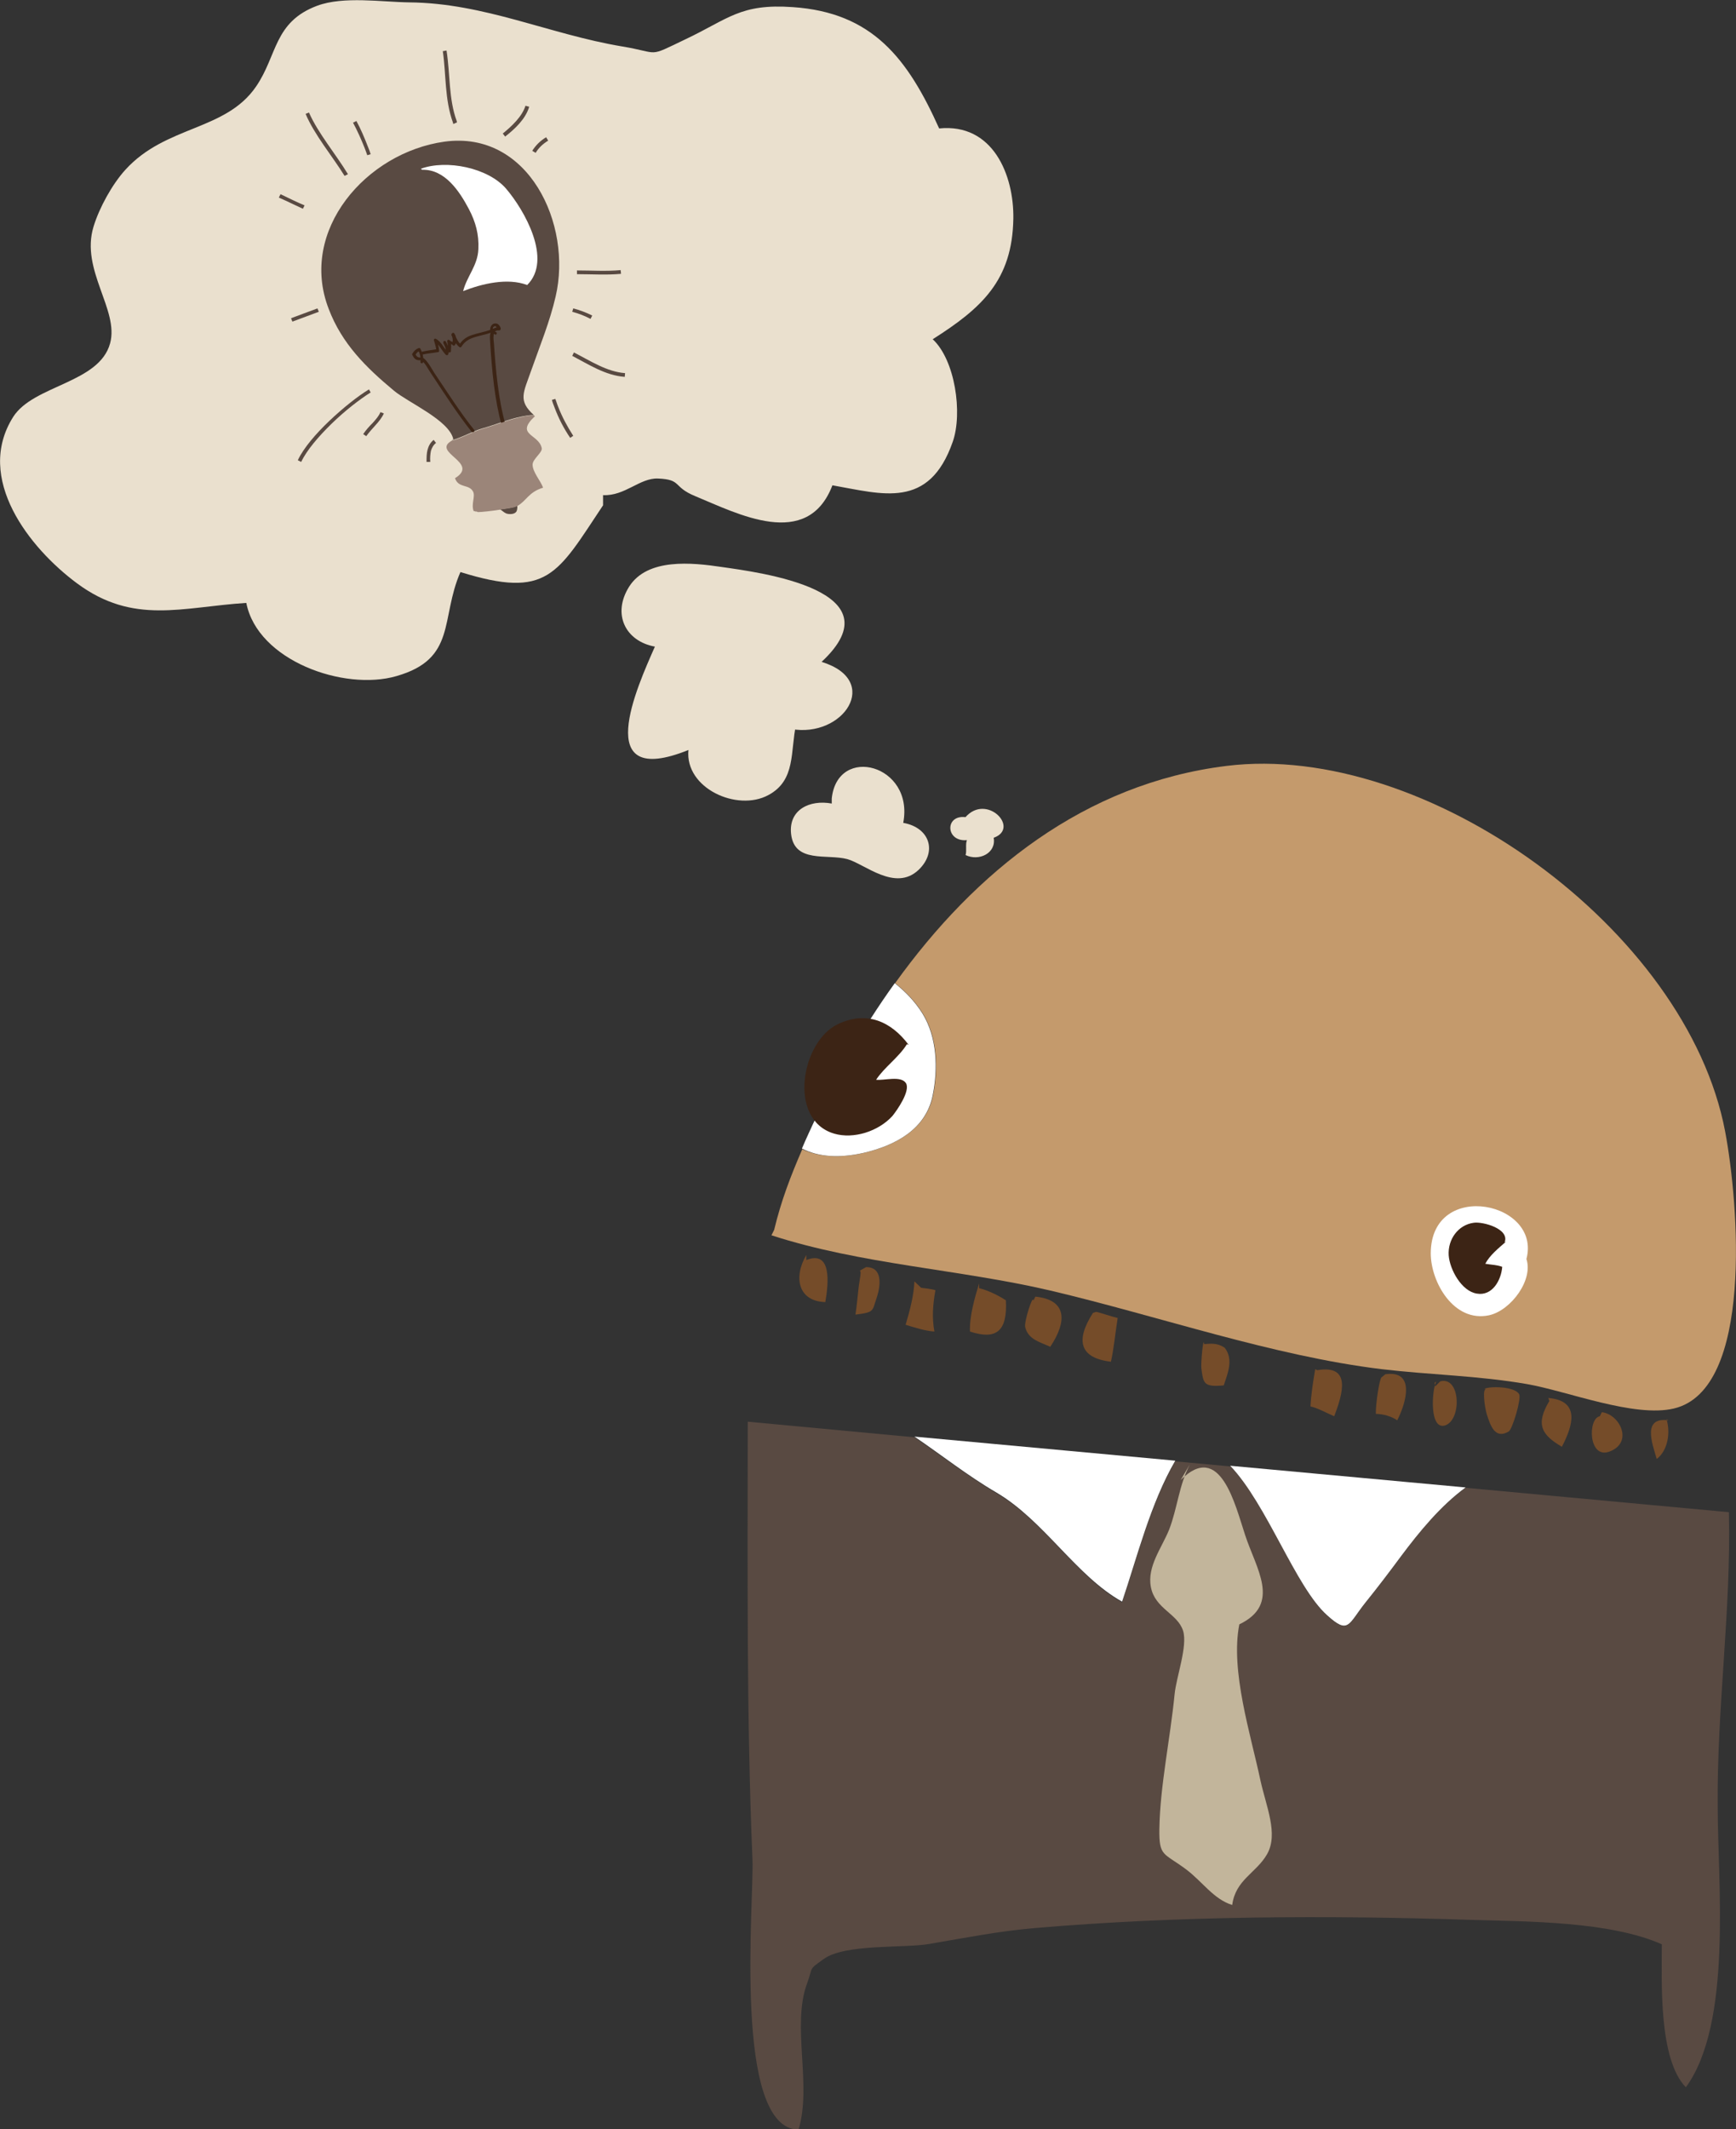 <?xml version="1.0" encoding="utf-8"?>
<!-- Generator: Adobe Illustrator 21.0.2, SVG Export Plug-In . SVG Version: 6.00 Build 0)  -->
<svg version="1.1" id="Layer_1" xmlns="http://www.w3.org/2000/svg" xmlns:xlink="http://www.w3.org/1999/xlink" x="0px" y="0px"
	 viewBox="0 0 512.4 628.2" style="enable-background:new 0 0 512.4 628.2;" xml:space="preserve">
<rect x="0" y="0" width="512.4" height="628.2" fill="#333333" stroke="none"/>
<style type="text/css">
	.st0{display:none;fill:#C2B59B;}
	.st1{fill:#C49A6C;}
	.st2{fill:#FFFFFF;}
	.st3{fill:#3C2415;}
	.st4{fill:#754C29;}
	.st5{fill:#594A42;}
	.st6{fill:#C2B59B;}
	.st7{fill:#EAE0CE;}
	.st8{fill:#9B8579;}
</style>
<rect x="-210.8" y="-105.2" class="st0" width="817.5" height="781.5"/>
<g>
	<g>
		<path class="st1" d="M509.2,333.9C497.9,274.1,420.7,218.7,362,226c-41.9,5.2-74.1,31.1-97.8,64.1c3.1,2.5,5.9,5.3,8.2,9
			c4.3,7,4.6,16.2,3,24.1c-2,9.9-11,14.8-20.5,17c-6.7,1.5-13,1.3-18.1-1.1c-3.5,8.1-6.2,15.1-8.3,23.8l-0.8,1.6
			c26.5,8.6,55.3,10,82.3,16.3c32.2,7.6,65.7,19.3,97.8,23.2c14.4,1.7,28.5,1.9,42.9,4.4c12,2.1,31.7,10,43.4,7.2
			C517.6,410,513.2,355.1,509.2,333.9z"/>
		<path class="st2" d="M450.3,372.3c5.8-17.6-27.9-24.7-28-2.5c0,8.5,6.8,20.5,17.2,18.3c6.5-1.4,13.4-10.7,10.9-17L450.3,372.3z"/>
		<path class="st3" d="M444.6,366.3c-2.3,2-4.9,4.1-6.2,6.6c1.7,0.3,3.4,0.3,5,0.9c-0.3,3.9-2.9,8.7-7.5,7.9
			c-4.5-0.7-8-7.1-8.3-11.3c-0.3-4.7,2.8-9,7.4-9.6c2.7-0.4,10.7,1.8,9.1,5.8L444.6,366.3z"/>
		<path class="st4" d="M238,370.3c-3.9,6.6-2.4,13.7,5.6,13.9c1-5.7,1.9-15.4-5.6-12.4L238,370.3z"/>
		<path class="st4" d="M253.5,375.1c1.1-0.9,0.1,2.9-0.1,5.1c-0.3,2.7-0.5,5-0.9,7.7c5.7-0.7,4.9-1,6.3-5.1c1.2-3.6,1.7-9-3.2-8.9
			L253.5,375.1z"/>
		<path class="st4" d="M269.9,378.1c-0.2,4.3-1.3,8.4-2.6,12.8c2.6,0.8,5.7,1.8,8.5,2c-0.8-4.2-0.4-8.3,0.3-12.2
			c-1.2-0.4-4.1-0.7-4.2-0.7L269.9,378.1z"/>
		<path class="st4" d="M289,378.7c-1.3,4.2-2.9,9.8-2.7,14.2c7.6,2.5,11.1,0.1,10.6-9.2c-2.1-1.4-5.1-2.9-7.9-3.6L289,378.7z"/>
		<path class="st4" d="M305,383.8c-0.1-2.1-2.8,6.3-2.4,7.8c0.9,3.6,4.1,4.3,7.4,5.8c5.2-7.8,4.7-13.9-4.4-14.8L305,383.8z"/>
		<path class="st4" d="M322.6,387.4c-5.2,8.1-4,13.3,5.3,14.4c0.9-4,1.3-8.6,2-12.9c-1.8-0.4-5.8-1.8-6.4-1.8L322.6,387.4z"/>
		<path class="st4" d="M356.9,396.5c1.9-0.1,3.3,0.3,4.6,1.2c2.7,3.5,0.8,7.7-0.3,11.1c-5.9,0.5-6-0.5-6.6-5
			c-0.2-1.6,0.6-9.9,0.8-7.2L356.9,396.5z"/>
		<path class="st4" d="M388.8,404.3c10.1-1.7,7.6,6.8,5,13.6c-2.3-1-5-2.5-7-2.9c0.2-3.7,0.8-7.5,1.4-11L388.8,404.3z"/>
		<path class="st4" d="M407.8,406.4c-0.6,0.2-1.8,7.9-1.7,10.8c2.2,0,4.8,0.8,6.3,1.9c2.6-5,5.5-14.9-3.5-13.6L407.8,406.4z"/>
		<path class="st4" d="M438.2,409.8c1.3-0.8,8.9-0.8,10.2,1.6c0.7,1.3-2,10.4-3.1,11c-4.1,2.4-5.4-1.9-6.4-4.9
			c-0.8-2.5-1.4-8.3-0.2-7.4L438.2,409.8z"/>
		<path class="st4" d="M423.6,409.1c0-0.7-0.5-1.1,0.3-1.4c-1.3,2.5-2.1,14.8,2.9,12.8c4.7-2,4.2-14.5-1.7-12.9L423.6,409.1z"/>
		<path class="st4" d="M457.3,413.4c-4.2,7-2.2,10,3.7,13.5c3.2-6.1,5.6-13.6-4-14.4L457.3,413.4z"/>
		<path class="st4" d="M472.2,417.9c-3.6,0.6-3.4,12.8,2.9,10.4c7.1-2.7,3-11-2.3-11.6L472.2,417.9z"/>
		<path class="st4" d="M491.9,418.8c1.2,3.9,0.4,9.2-2.9,11.7c-1.3-4.5-4.4-12.5,3.5-11.4L491.9,418.8z"/>
		<path class="st2" d="M254.8,340.2c9.5-2.2,18.5-7,20.5-17c1.6-7.9,1.3-17.1-3-24.1c-2.3-3.7-5.1-6.5-8.2-9
			c-10,13.9-18.5,29.1-25.5,44.5c-0.7,1.5-1.3,2.9-1.9,4.3C241.8,341.5,248,341.7,254.8,340.2z"/>
		<path class="st3" d="M267.7,308.1c-2.5,4-6.7,6.8-9.1,10.5c2.3,0.3,7.3-1.3,8.8,1c1.4,2.3-2.7,8.1-4,9.7
			c-4.1,4.5-11.4,6.9-17.2,5.2c-13.8-4.1-9.7-27.2,1.1-32.3c8.6-4.1,15.8-0.7,20.9,6.1L267.7,308.1z"/>
	</g>
	<path class="st5" d="M510.3,446.2l-77.7-7.2c-7.4,5.3-13.8,13.1-19,20.2c-3.4,4.6-7,9.2-10.6,13.8c-5.1,6.4-4.9,9.4-11.3,3.7
		c-9.2-8.2-17.6-32.7-28.5-44l-16.3-1.5c-7.3,12.5-11.3,28.6-15.7,41.6c-13.6-7.6-22.9-23.9-37.1-32.2c-8.4-5-16.1-11-24.2-16.5
		l-49.2-4.6c0,42.9-0.4,86.3,1.4,129.2c0.5,12.3-5.9,79.4,13.6,79.7c4-13.3-2.1-30.6,2.5-43.1c1.9-5.1,0.2-3.9,5-7.3
		c6.3-4.5,23.8-3.1,31.1-4.4c10.6-1.8,20.6-3.8,31.3-4.7c42.1-3.6,86.4-3.8,128.7-2.4c16.6,0.5,40.8,0.4,56.2,7.2
		c0,10.9-1,33.9,7.1,42.2c13.8-18.9,9.4-60.5,9.4-82.6C506.7,504.1,511,475.2,510.3,446.2z"/>
	<path class="st2" d="M391.7,476.6c6.4,5.8,6.2,2.7,11.3-3.7c3.7-4.6,7.2-9.2,10.6-13.8c5.3-7.1,11.6-14.8,19-20.2l-69.5-6.4
		C374,443.9,382.4,468.3,391.7,476.6z"/>
	<path class="st2" d="M331.2,472.6c4.4-13,8.4-29.1,15.7-41.6l-77-7.1c8.1,5.5,15.8,11.6,24.2,16.5
		C308.2,448.7,317.6,465,331.2,472.6z"/>
	<path class="st6" d="M351.2,432.1c-3.2,6.1-3.7,13-6.1,19.2c-2.1,5.3-6.6,10.9-5.4,17c1.2,6.4,7.9,7.8,9.5,12.9
		c1.4,4.5-2,13.6-2.5,18.7c-1.3,13.2-4.3,27.1-4.5,39.8c-0.1,8.2,1.2,6.9,7.9,11.9c4.8,3.6,8.1,8.8,13.6,10.5c1-7.5,7.1-9.4,10.3-15
		c3.4-6-0.3-14.1-2-21.9c-2.8-13.3-8.9-32.2-6.2-45.9c12.5-6,4.9-16.5,1.7-26.4c-2.9-8.7-7.3-27.9-19-16.2L351.2,432.1z"/>
</g>
<path class="st7" d="M245.5,237.1c-6.5-1.2-12.8,1.8-12,9c1,8.7,10.6,5.8,16.6,7.4c5.1,1.4,14.1,9.7,21,3.2
	c5.6-5.3,3.4-12.5-4.5-13.9c3.3-17.2-19.4-23.2-21.1-7.2V237.1z"/>
<path class="st7" d="M233.5,215.1c15.4,2.8,26.9-14.3,9-19.8c22.8-21.2-18.4-26.4-29.5-28c-8.7-1.3-21.9-2.7-27.3,5.8
	c-5.1,8.1-1.1,16.1,7.6,17.7c-5.2,11.8-19.1,42.2,9.9,30.5c-1.1,11.3,14.4,18.3,23.6,13.3c8.2-4.4,6.4-12.9,8.2-21L233.5,215.1z"/>
<path class="st7" d="M178,146.1c6.5,0.3,10.8-5.1,16.2-4.9c7.2,0.3,4.2,2.4,11,5.2c12.4,5.1,33.1,16.1,40.5-3.2
	c14.8,2.6,28.5,7.2,35.5-12.8c3-8.5,0.7-24.2-5.9-30.3c14.5-9.2,23.5-17.4,23.8-35.6c0.2-12.8-6-28.2-21.9-26.6
	C267.9,17.2,257.5,3.7,234,2.1c-15.5-1.1-19,3.5-31.7,9.5c-11.5,5.5-7.2,4-18.7,2.1c-21.5-3.6-40.6-12.8-62.8-13
	c-8.1-0.1-19.4-1.9-27.2,1c-12.8,4.8-11.7,14.6-18,23.8C66.6,38.7,49,36.9,37,50.1c-3.9,4.3-7.7,11.2-9.4,16.8
	c-3.9,12.8,7.6,24.5,4.9,34.4c-3.2,11.8-22.6,12.3-28.6,21.7c-11.5,18.2,4.9,38.8,18.8,49.1c16.7,12.4,31.1,7,50,5.8
	c3.3,17,28.8,26.1,44.3,21.6c17.9-5.1,12.9-17,18.9-30.7c25.8,8,28.5,0.7,42.1-19.7V146.1z"/>
<path class="st7" d="M285.5,241.2c-6.7-1.3-6.6,7.3-0.1,6.7c-0.5,1.2,0,3.2-0.4,4.4c3.9,1.9,9.1-0.5,8.3-5.1c7.9-2.8-2.1-13.3-8.4-6
	H285.5z"/>
<g>
	<path class="st5" d="M131.2,41.8C108.1,45,88.1,68,97,91.1c3.9,10.3,11,17.3,19.3,24.2c4.2,3.5,16.3,8.7,17.5,14.3
		c-0.2,0.1-0.3,0.2-0.5,0.3c3.1-0.8,6-2.6,9.1-3.5c3.9-1.1,7.6-2.7,11.6-3.5c1.1-0.2,2.4-0.5,3.6-0.4c-4.8-4.3-3.1-6.6-0.8-13.2
		c2.5-7.1,5.5-14.4,7.2-21.8C169,66.2,156,38.4,131.2,41.8z"/>
	<path class="st2" d="M124.2,49.8c7.6-2.8,19.9-0.3,25.2,5.9c5.3,6.2,13.8,20.9,6.2,28.4c-5.8-2.2-13.3-0.4-18.9,1.8
		c1.1-4.4,4.3-7.5,4.5-12.4c0.2-4.3-0.8-8-2.8-11.8c-2.8-5.3-7.1-11.8-13.8-11.6L124.2,49.8z"/>
	<path class="st8" d="M140.3,151C140.2,151.1,140.3,151.1,140.3,151L140.3,151z"/>
	<path class="st5" d="M147.6,150.3c0.7,0.4,1.1,0.9,1.8,1.2c0.8,0.3,2.3,0.3,2.9-0.4c0.4-0.4,0.4-1.3,0.4-1.8c0-0.1,0-0.1,0-0.1
		c-0.2,0.1-0.4,0.2-0.7,0.3C151.6,149.7,149.7,150,147.6,150.3z"/>
	<g>
		<path class="st3" d="M140,126.9c-4.2-5.2-7.9-11.1-11.7-16.7c-0.9-1.4-1.8-3.2-3.1-4.4c-0.3-0.2-0.6-0.3-0.8-0.3
			c-0.4,0-0.7,0-1-0.1c-0.2-0.1-0.5-0.3-0.8-0.9l-0.4,0.1l0.4,0.2c0.3-0.6,0.6-1,1.2-1.2l0.1,0l-0.1-0.4l-0.4,0.2
			c0.1,0.2,0.3,0.5,0.4,0.7c0.3,0.8,0.4,1.8,0.3,2.7c0,0.2,0.2,0.4,0.4,0.4c0.2,0,0.4-0.2,0.4-0.4c0.1-1,0-2-0.4-3
			c-0.1-0.3-0.3-0.6-0.4-0.9c-0.1-0.2-0.3-0.2-0.5-0.2l-0.2,0.1c-0.8,0.3-1.3,0.9-1.7,1.6c-0.1,0.1-0.1,0.2,0,0.3
			c0.2,0.5,0.5,0.9,0.8,1.2c0.5,0.4,1,0.4,1.4,0.4c0.2,0,0.3,0,0.4,0l0.2,0.1c1.2,1,2,2.8,3,4.2c3.7,5.6,7.5,11.5,11.7,16.8
			c0.1,0.2,0.4,0.2,0.6,0.1C140.1,127.3,140.1,127,140,126.9z"/>
		<path class="st3" d="M149.2,125.3c-2.1-7.4-2.9-16.2-3.4-23.9c-0.1-0.8-0.2-1.7-0.1-2.4c0-0.4,0.1-0.7,0.2-0.9
			c0.1-0.2,0.3-0.4,0.6-0.5c0.2-0.1,0.5-0.1,0.9-0.1c0.1,0,0.3-0.1,0.3-0.2c0.1-0.1,0.1-0.2,0.1-0.4l-0.1-0.3
			c-0.2-0.5-0.5-0.8-0.8-1c-0.4-0.2-0.8-0.2-1.1-0.1c-0.4,0.1-0.7,0.4-0.9,0.8c-0.2,0.4-0.3,0.8-0.1,1.2c0.2,0.5,0.6,0.9,1.3,1.2
			c0.2,0.1,0.5,0,0.5-0.2c0.1-0.2,0-0.5-0.2-0.5c-0.6-0.2-0.8-0.5-0.9-0.7c-0.1-0.2,0-0.4,0-0.6c0.1-0.2,0.3-0.3,0.4-0.4
			c0.2-0.1,0.3-0.1,0.4,0c0.1,0.1,0.3,0.2,0.4,0.6l0.1,0.2l0.4-0.1l0-0.4c-0.5,0-0.8,0-1.2,0.2c-0.5,0.2-0.8,0.5-1,0.9
			c-0.3,0.6-0.4,1.2-0.4,1.9c0,0.7,0.1,1.3,0.1,1.9c0.5,7.8,1.3,16.6,3.4,24.1c0.1,0.2,0.3,0.4,0.5,0.3
			C149.2,125.7,149.3,125.5,149.2,125.3z"/>
		<path class="st3" d="M124.4,104.7c1.5-0.4,3.2-0.5,4.9-0.8c0.2,0,0.4-0.2,0.3-0.5c-0.1-1.1-0.4-2.1-0.7-3.1l-0.4,0.1l-0.2,0.4
			c0.7,0.4,1.2,1.1,1.7,1.8c0.5,0.7,1,1.5,1.6,2.1c0.1,0.1,0.3,0.1,0.4,0.1c0.1,0,0.3-0.1,0.3-0.3c0.3-0.9,0.1-1.8-0.2-2.6
			c-0.1-0.4-0.3-0.7-0.5-1.1c-0.1-0.2-0.3-0.2-0.5-0.2c-0.2,0.1-0.3,0.3-0.2,0.5c0,0.2,0.1,0.3,0.1,0.4c0.3,0.9,0.8,1.5,1.3,2.3
			c0.1,0.2,0.3,0.2,0.5,0.2c0.2-0.1,0.3-0.2,0.3-0.4c0-0.9,0.2-1.9-0.1-3l-0.4,0.1l-0.3,0.3c0.2,0.2,0.5,0.4,0.8,0.5
			c0.3,0.1,0.5,0.3,0.6,0.4c0.1,0.1,0.2,0.1,0.3,0.1c0.1,0,0.2-0.1,0.3-0.2c0.5-0.8,0.5-1.7,0.2-2.6c-0.1-0.3-0.2-0.5-0.4-0.8
			c-0.1-0.2-0.4-0.3-0.6-0.1c-0.2,0.1-0.3,0.4-0.2,0.6c0.6,1.2,1.1,2.6,2.3,3.5c0.1,0.1,0.2,0.1,0.3,0.1c0.1,0,0.2-0.1,0.3-0.2
			c0.8-1.3,1.9-2.1,3.3-2.6c1.6-0.6,3.6-0.9,5.3-1.5c0.3-0.1,0.6-0.2,0.9-0.4c0.2-0.1,0.3-0.3,0.2-0.6c-0.1-0.2-0.3-0.3-0.6-0.2
			c-0.3,0.1-0.5,0.2-0.8,0.4c-1.7,0.6-3.6,0.9-5.3,1.5c-1.5,0.5-2.8,1.4-3.7,2.9l0.4,0.2l0.2-0.3c-0.9-0.7-1.4-2-2.1-3.3l-0.4,0.2
			l-0.4,0.2c0.1,0.2,0.2,0.4,0.3,0.7c0.2,0.7,0.2,1.3-0.1,1.9l0.4,0.2l0.3-0.3c-0.2-0.2-0.5-0.4-0.8-0.5c-0.3-0.1-0.5-0.3-0.6-0.4
			c-0.1-0.1-0.3-0.2-0.5-0.1c-0.2,0.1-0.2,0.3-0.2,0.5c0.3,0.9,0.1,1.8,0.1,2.8l0.4,0l0.4-0.2c-0.5-0.7-0.9-1.4-1.2-2.1
			c0-0.1-0.1-0.2-0.1-0.4l-0.4,0.1l-0.4,0.2c0.2,0.3,0.3,0.6,0.5,0.9c0.3,0.7,0.3,1.5,0.2,2.1l0.4,0.1l0.3-0.3c-0.5-0.5-1-1.3-1.5-2
			c-0.5-0.7-1.1-1.5-2-2c-0.2-0.1-0.3-0.1-0.5,0c-0.1,0.1-0.2,0.3-0.1,0.5c0.3,1,0.6,1.9,0.7,3l0.4-0.1l-0.1-0.4
			c-1.5,0.3-3.3,0.4-4.9,0.9c-0.2,0.1-0.3,0.3-0.3,0.5C124,104.6,124.2,104.8,124.4,104.7z"/>
	</g>
	<path class="st8" d="M157.9,122.8c-0.1-0.1-0.2-0.1-0.2-0.2c-1.2-0.1-2.5,0.1-3.6,0.4c-4,0.8-7.7,2.4-11.6,3.5
		c-3.1,0.9-6,2.7-9.1,3.5c-6.3,3.5,8.4,6.5,0.9,11.1c1,3,4.1,1.7,5.3,3.9c0.8,1.4-0.6,3.7,0.2,5.8c0.6,0,0.5,0.2,0.5,0.2
		c0,0,0.1-0.1,0.2-0.1l0.6,0.2c1,0,3.9-0.3,6.4-0.7c2.1-0.3,4-0.6,4.5-0.8c0.2-0.1,0.5-0.2,0.7-0.3c2.7-1.5,3.3-4.1,7.6-5.4
		c-0.7-2-3.1-4.6-3.1-6.8c0-1.7,3-3.6,2.7-4.9C159,128,151.9,128.4,157.9,122.8z"/>
	<g>
		<path class="st5" d="M89.9,60.6c-2.2-0.9-4.8-2.2-7.1-3.3l-0.5,1c2.3,1,4.9,2.3,7.1,3.3L89.9,60.6z"/>
		<path class="st5" d="M102.7,51.4c-3.5-5.8-8.9-12.2-11.5-18.2l-1,0.4c2.6,6.2,8,12.6,11.5,18.3L102.7,51.4L102.7,51.4z"/>
		<path class="st5" d="M109.4,45.5c-0.2-0.7-0.5-1.5-0.8-2.2c-1-2.6-2.1-5.2-3.4-7.6l-1,0.5c1.3,2.4,2.4,4.9,3.4,7.4
			c0.3,0.7,0.5,1.4,0.8,2.2L109.4,45.5L109.4,45.5z"/>
		<path class="st5" d="M149.1,40.3c2.8-2.2,6-5.1,7.1-8.8l-1.1-0.3c-1,3.2-4,6-6.7,8.2L149.1,40.3z"/>
		<path class="st5" d="M93.7,91c-2.6,1-5.2,1.9-7.8,2.9l0.4,1c2.6-1,5.2-1.9,7.8-2.9L93.7,91z"/>
		<path class="st5" d="M108.9,114.9c-3.3,2-7.7,5.5-11.7,9.3c-4,3.8-7.6,8-9.3,11.6l1,0.5c1.6-3.4,5.1-7.5,9-11.3
			c3.9-3.8,8.3-7.2,11.5-9.2L108.9,114.9z"/>
		<path class="st5" d="M112.3,121.6c-0.5,1.2-1.4,2.2-2.3,3.2c-1,1-2,2.1-2.8,3.3l0.9,0.6c0.8-1.1,1.8-2.2,2.7-3.2
			c1-1.1,1.9-2.2,2.5-3.5L112.3,121.6z"/>
		<path class="st5" d="M168.9,105c4.8,2.5,9.8,5.8,15.5,6.2l0.1-1.1c-5.4-0.4-10.2-3.6-15.1-6.1L168.9,105z"/>
		<path class="st5" d="M168.9,92c1.9,0.5,3.7,1.2,5.4,2.1l0.5-1c-1.8-0.9-3.7-1.6-5.6-2.1L168.9,92z"/>
		<path class="st5" d="M158.1,45.1c0.9-1.5,2.2-2.7,3.7-3.6l-0.6-1c-1.7,1-3.1,2.4-4.1,4L158.1,45.1z"/>
		<path class="st5" d="M134.9,36.1c0-0.1-0.1-0.2-0.1-0.4c-2.4-6.5-1.9-13.8-3-20.8l-1.1,0.2c1,6.8,0.5,14.2,3,21.1
			c0,0.1,0.1,0.3,0.1,0.4L134.9,36.1z"/>
		<path class="st5" d="M170.3,80.9c4.3,0,8.8,0.3,13-0.1l-0.1-1.1c-4.2,0.4-8.6,0.1-12.9,0.1L170.3,80.9z"/>
		<path class="st5" d="M162.9,118c0.2,0.8,0.5,1.5,0.8,2.3c1.2,3.2,2.7,6.1,4.6,8.9l0.9-0.6c-1.8-2.8-3.3-5.6-4.5-8.7
			c-0.3-0.7-0.5-1.5-0.8-2.2L162.9,118z"/>
		<path class="st5" d="M128,129.8c-1,0.8-1.5,1.8-1.8,2.9c-0.3,1.1-0.3,2.3-0.3,3.6l1.1,0c-0.1-1.2,0-2.3,0.2-3.3
			c0.3-0.9,0.7-1.7,1.5-2.3L128,129.8L128,129.8z"/>
	</g>
</g>
</svg>
